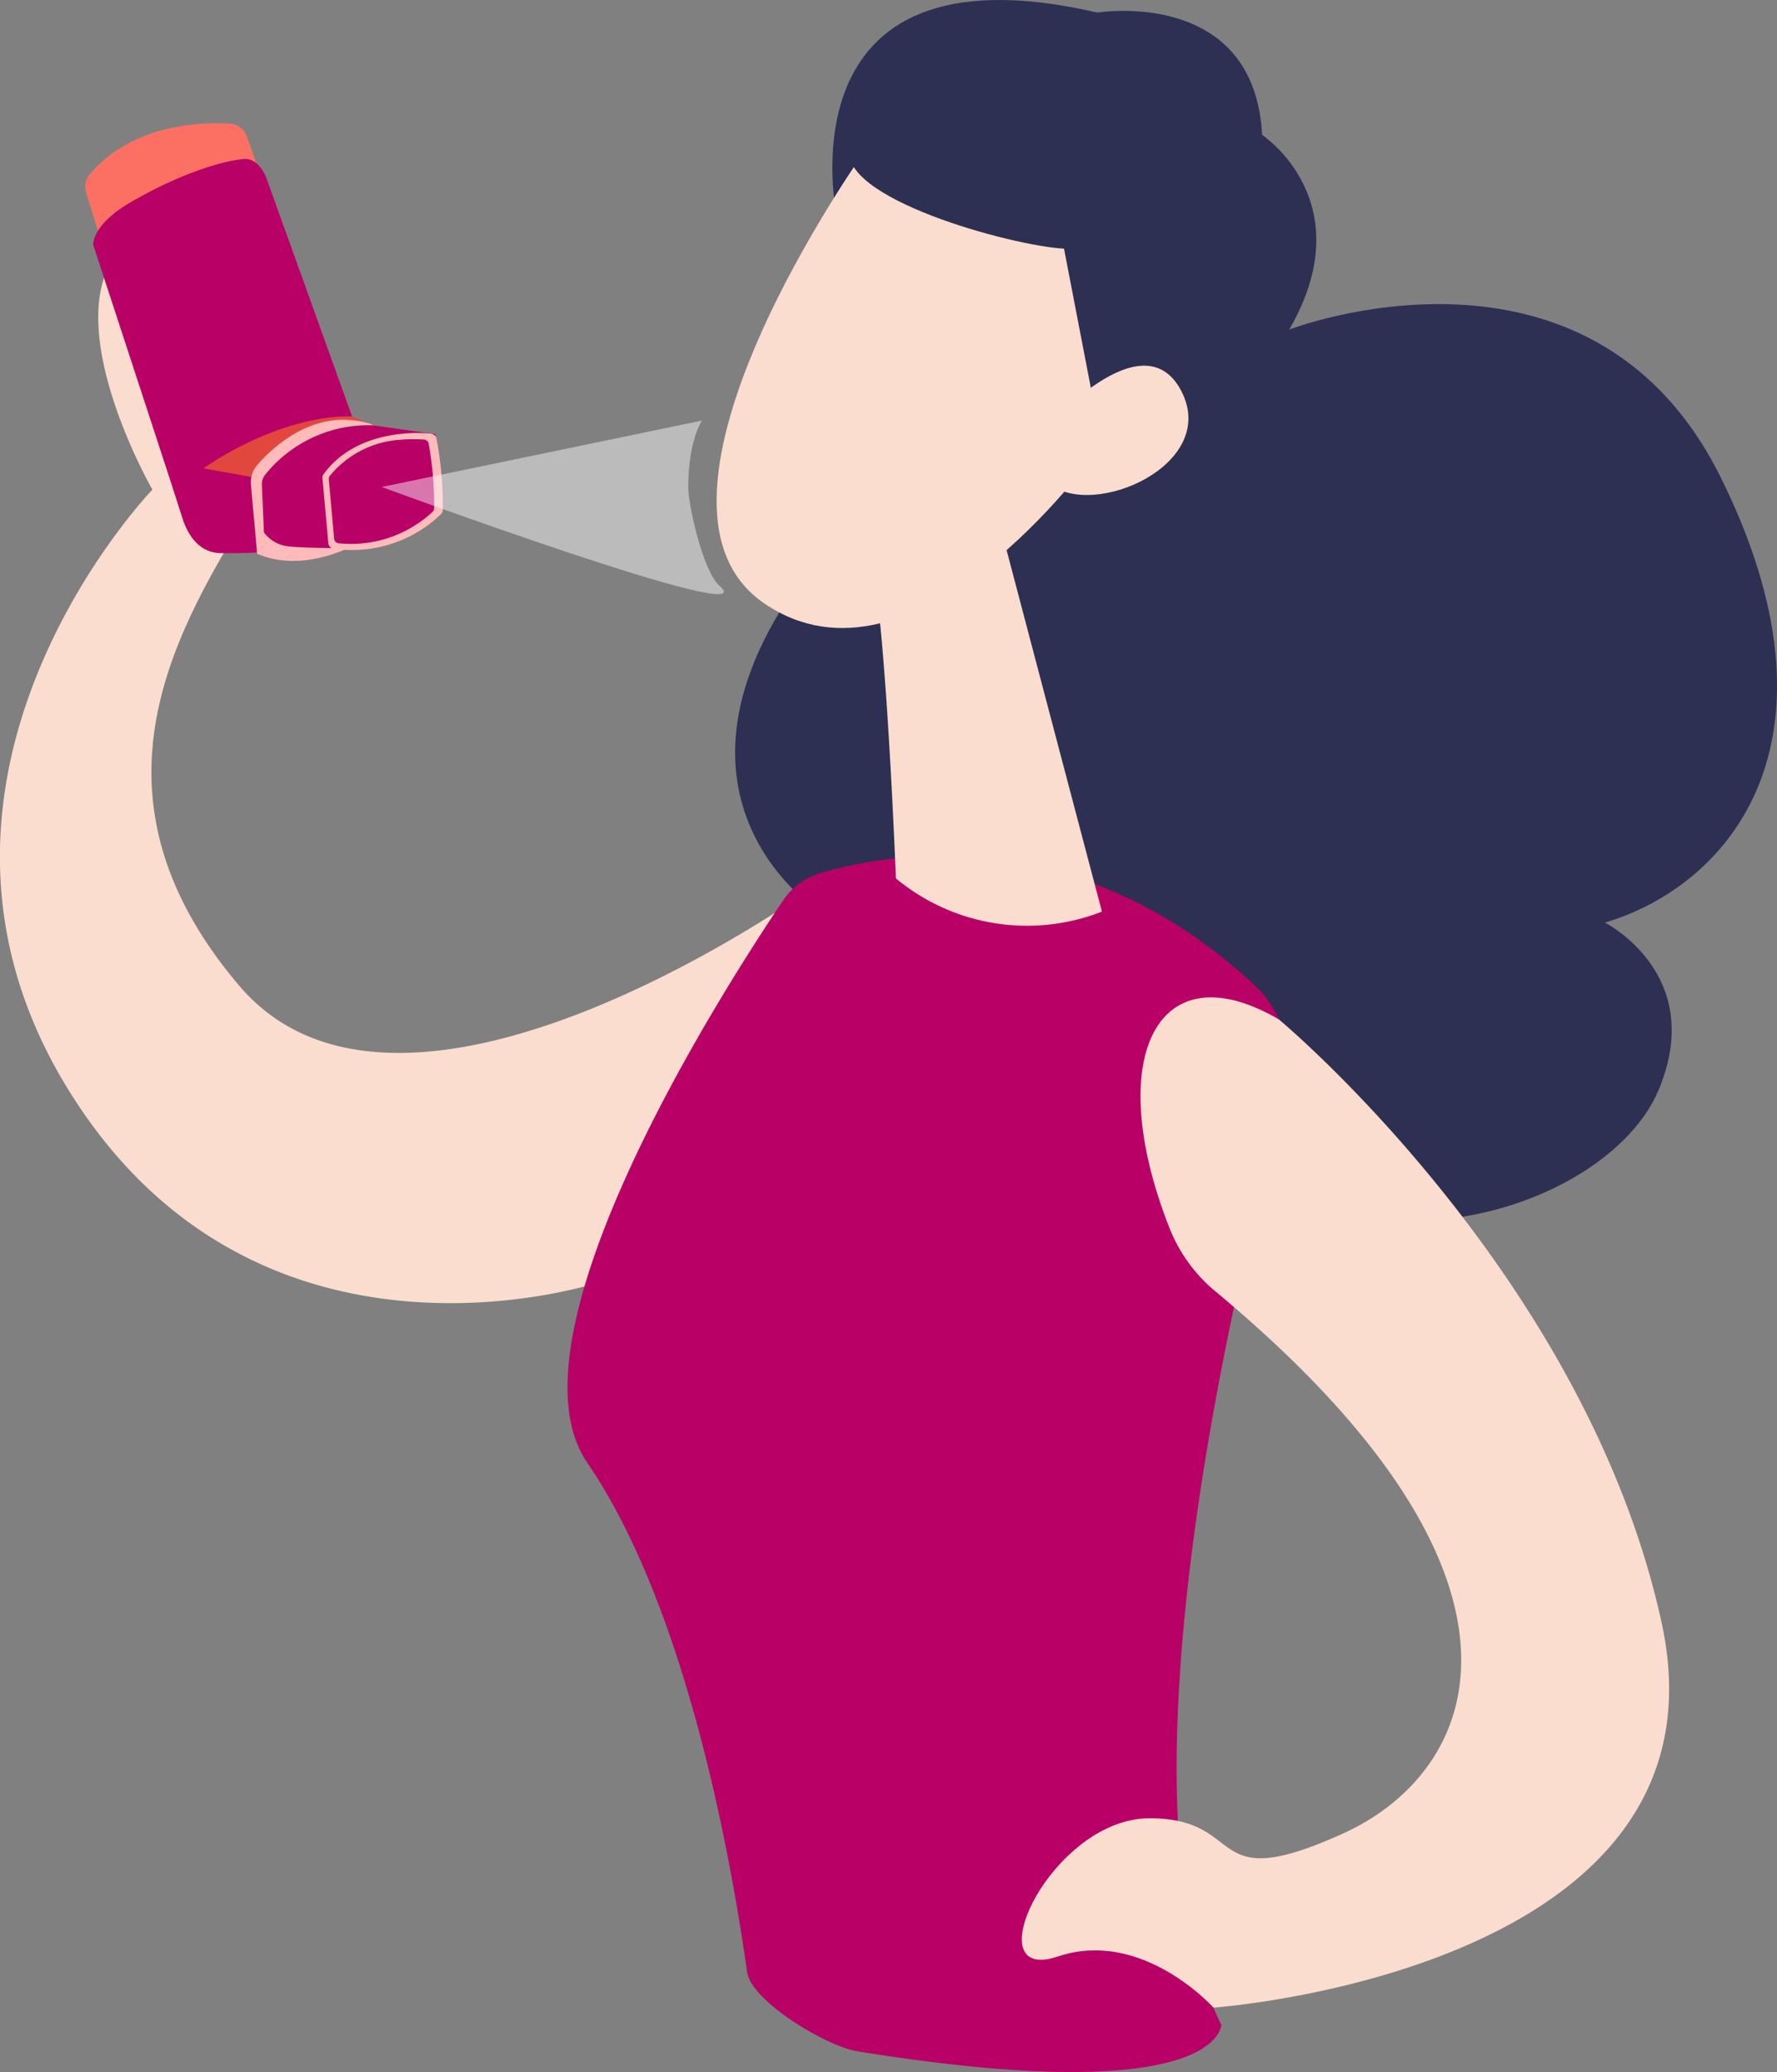 <svg xmlns="http://www.w3.org/2000/svg" xmlns:xlink="http://www.w3.org/1999/xlink" width="124.521" height="145.199" viewBox="0 0 124.521 145.199">
    <rect x="0" y="0" width="124.521" height="145.199" fill="#808080" stroke="none"/>
    <defs>
        <linearGradient id="linear-gradient" x1="-61.679" x2="-62.154" y1="11.016" y2="12.697" gradientUnits="objectBoundingBox">
            <stop offset="0" stop-color="#e1473d"/>
            <stop offset="1" stop-color="#e9605a"/>
        </linearGradient>
        <linearGradient id="linear-gradient-2" x1="-65.032" x2="-66.982" y1="6.872" y2="11.061" gradientUnits="objectBoundingBox">
            <stop offset="0" stop-color="#febbba"/>
            <stop offset="1" stop-color="#ff928e"/>
        </linearGradient>
        <linearGradient id="linear-gradient-3" x1="-74.441" x2="-75.15" y1="9.091" y2="14.77" xlink:href="#linear-gradient-2"/>
        <style>
            .cls-1{fill:#faddce}.cls-2{fill:#2d3053}.cls-3{fill:#b90066}
        </style>
    </defs>
    <g id="Gruppe_679" transform="translate(-252.893 -758.558)">
        <g id="Gruppe_668" transform="translate(252.893 758.558)">
            <g id="Gruppe_667">
                <path id="Pfad_770" d="M2619.378 401.843c.785-.547 2.07 1.9 2.046 2.853-.087 3.541-1.068 5.834 2.923 9.26.2.173.39.342.57.511a2.449 2.449 0 0 0 .356-2.207c-.766-2.625 2.729-4.828 2.729-4.828a6.967 6.967 0 0 0 .866 4.952 6.7 6.7 0 0 1-.822 7.631c-5.441 8.926-13.074 20.6-1.379 34.385s40.4-7 40.4-7l-15.05 27.756s-24.142 8.18-37.437-13.657 6.014-41.848 6.014-41.848-7.659-13.318-1.216-17.808z" class="cls-1" transform="translate(-2609.914 -385.34)"/>
                <path id="Pfad_771" d="M2864.573 338.257s-4.405-19.757 18.227-14.527c0 0 10.986-1.8 11.544 8.574 0 0 7.081 4.666 1.9 13.639 0 0 21.045-8.129 30.214 10.318s.741 28.6-8.095 31.24c0 0 7.158 3.594 3.77 11.71s-20.549 13.837-30.686 3.967c0 0-28.844 3.812-28.266-16.562 0 0-13.416-8.663.675-25.5s.717-22.859.717-22.859z" class="cls-2" transform="translate(-2805.901 -322.849)"/>
                <path id="Pfad_772" d="M2818.638 612.3c4.552-1.365 17.817-3.886 30.424 7.779a7.762 7.762 0 0 1 2.208 7.733c-3.383 12.453-12.31 49.251-4.483 65.173 0 0 .029 5.987-25.528 1.852-2.077-.336-7.409-3.475-7.7-5.558-1.075-7.629-4.181-25.429-11.2-35.683-6.1-8.917 9.734-33.486 13.741-39.422a4.693 4.693 0 0 1 2.538-1.874z" class="cls-3" transform="translate(-2761.209 -551.1)"/>
                <path id="Pfad_773" d="M2911.928 498.038s5.032 19.1 7.231 27.417a14.385 14.385 0 0 1-14.437-2.325s-.735-19-1.8-22.4z" class="cls-1" transform="translate(-2841.942 -461.576)"/>
                <path id="Pfad_774" d="M2861.621 372.871s-17.592 24.619-7.076 31.769 23.039-10.345 23.039-10.345 4.082-13.475-.186-18.046-15.777-3.378-15.777-3.378z" class="cls-1" transform="translate(-2800.978 -362.349)"/>
                <path id="Pfad_775" d="M2905.087 343.886s-8.082 1.915-9.214 5.571 11.46 7.047 14.988 7.213l2.844 14.755s8.4-13.881 5.075-21.9-13.693-5.639-13.693-5.639z" class="cls-2" transform="translate(-2836.302 -339.247)"/>
                <path id="Pfad_776" d="M2961.608 450.482s6.847-7.93 9.57-2.76-6.163 9.051-9.24 6.513z" class="cls-1" transform="translate(-2888.412 -420.347)"/>
                <path id="Pfad_777" d="M2971.987 660.211s21.487 17.856 26.818 42.256-31.4 26.993-31.4 26.993-4.986-5.568-10.906-3.582-.458-9.717 6.468-9.687 3.718 5.507 13.515 1.069c9.544-4.323 15.444-17.694-8.908-37.962a11.027 11.027 0 0 1-3.216-4.379c-4.728-11.908-.975-19.719 7.629-14.708z" class="cls-1" transform="translate(-2882.373 -588.779)"/>
                <path id="Pfad_778" fill="#fb7062" d="M2653.01 374.053c-.008-.071-2.246-6.463-3.059-8.783a1.376 1.376 0 0 0-1.22-.919c-2-.117-6.754.02-9.778 3.522a1.384 1.384 0 0 0-.278 1.311l2.945 9.556z" transform="translate(-2632.642 -355.692)"/>
                <path id="Pfad_779" d="M2641.311 392.924s-.191-1.526 3.1-3.264l5.4 9.226 2.618 10.04.365 5.543s-1.013.07-2.541.045c-1.746-.029-2.446-1.6-2.748-2.609l-.75-2.341z" class="cls-3" transform="translate(-2634.774 -375.754)"/>
                <path id="Pfad_780" fill="url(#linear-gradient)" d="M2678.42 462.652l3.9.7 8.011-3.707-1.5-.641-6.738-1.051z" transform="translate(-2664.163 -429.831)"/>
                <path id="Pfad_781" d="M2665.089 394.393l-5.986-16.655c-.239-.665-.8-1.438-1.594-1.373-2.174.177-6.3 1.834-9.068 3.786l6.24 17.893s5.034-3.689 10.408-3.651z" class="cls-3" transform="translate(-2640.422 -365.224)"/>
                <path id="Pfad_782" fill="url(#linear-gradient-2)" d="M2703.317 465.2l.528 5.826a.882.882 0 0 1-.321.763c-1.2.978-5.213 3.281-8.716 1.768l-.437-4.831a1.877 1.877 0 0 1 .452-1.4c1.137-1.306 4.05-4.018 7.859-2.892a.887.887 0 0 1 .635.766z" transform="translate(-2676.787 -434.753)"/>
                <path id="Pfad_783" d="M2710.282 466.609l-4.427-.627a9.283 9.283 0 0 0-7.511 3.428 1.071 1.071 0 0 0-.26.744l.146 3.335a2.431 2.431 0 0 0 1.749.978c1.237.15 4.98.124 4.98.124z" class="cls-3" transform="translate(-2679.734 -436.18)"/>
                <path id="Pfad_784" fill="url(#linear-gradient-3)" d="M2726.892 474.055a24.343 24.343 0 0 0-.442-5.033.45.45 0 0 0-.416-.337c-1.229-.125-5.307-.175-7.5 2.852a.372.372 0 0 0-.072.254l.415 4.592a.437.437 0 0 0 .394.369 8.993 8.993 0 0 0 7.493-2.417.4.4 0 0 0 .128-.28z" transform="translate(-2695.868 -438.299)"/>
                <path id="Pfad_785" d="M2722.91 478.029a8.4 8.4 0 0 0 4.962-2.215.319.319 0 0 0 .107-.228 23.9 23.9 0 0 0-.389-4.565.361.361 0 0 0-.348-.271 10.881 10.881 0 0 0-1.676.019 6.935 6.935 0 0 0-4.908 2.541.3.3 0 0 0-.062.208l.38 4.209a.349.349 0 0 0 .331.294 8.441 8.441 0 0 0 1.603.008z" class="cls-3" transform="translate(-2697.558 -439.949)"/>
            </g>
        </g>
        <path id="Pfad_791" fill="#fff" d="M-4109.594-14693.268l22.44-4.654s-.954 1.4-.958 4.654c-.008 1.229 1.026 5.9 2.189 6.925 3.471 3.072-23.671-6.925-23.671-6.925z" opacity="0.461" transform="translate(4389.234 15485.951)"/>
    </g>
</svg>
